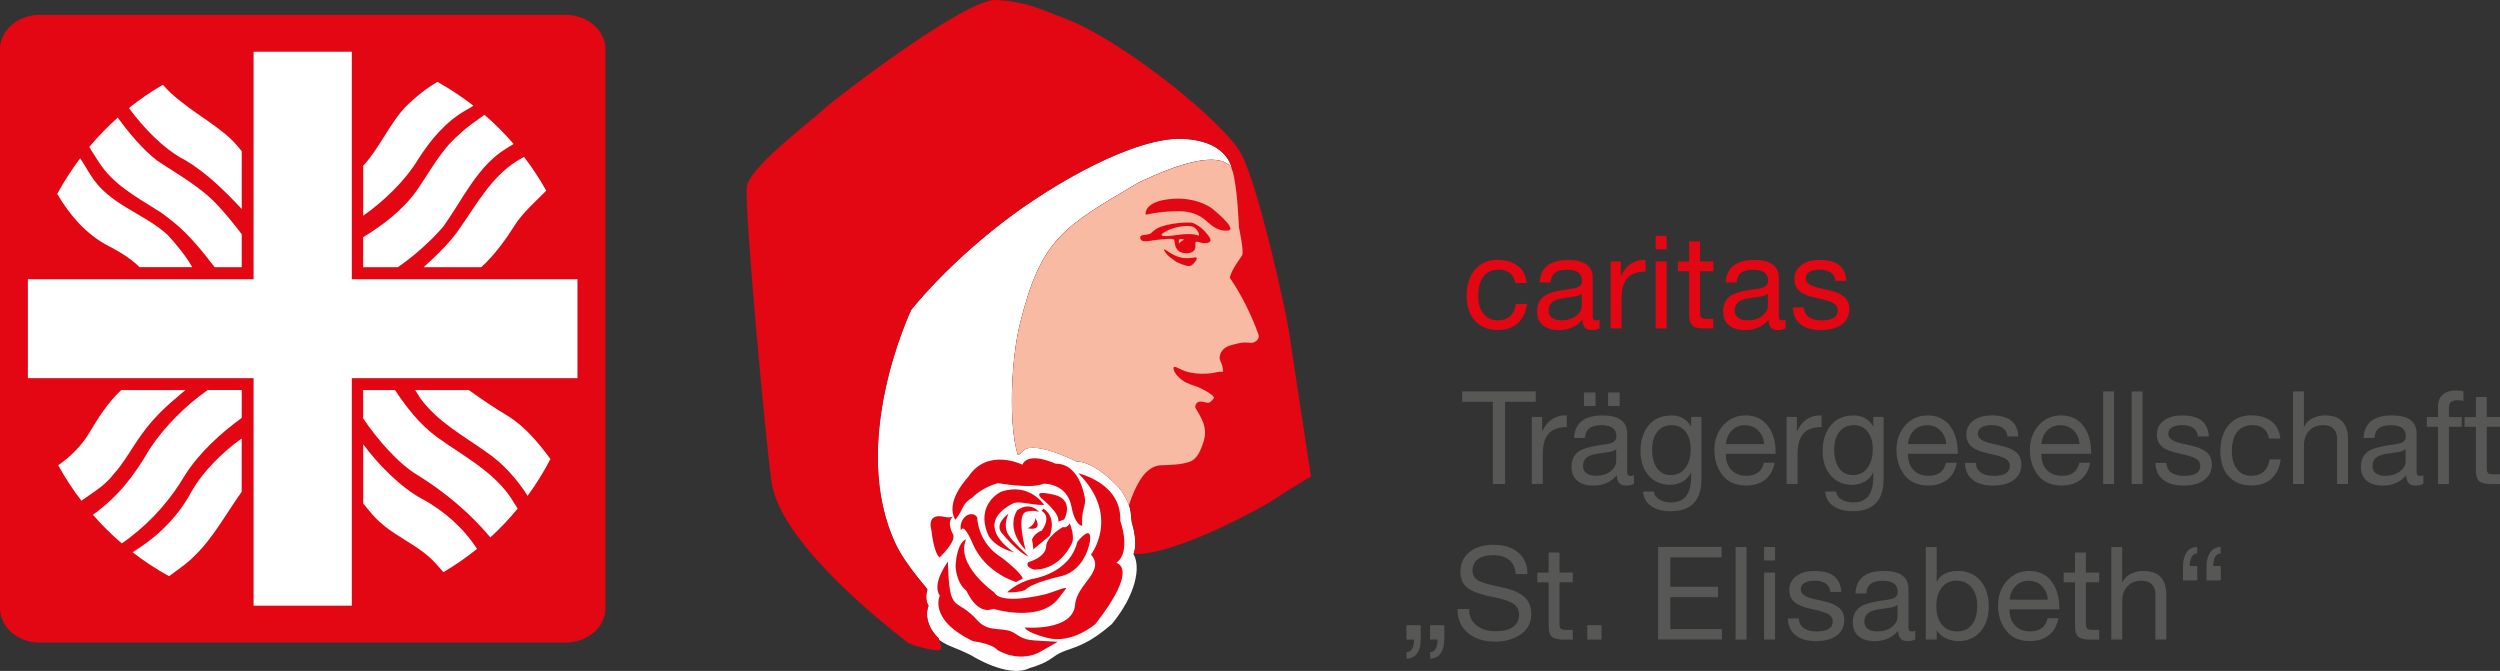 <svg width="272" height="73" viewBox="0 0 272 73" fill="none" xmlns="http://www.w3.org/2000/svg">
<rect x="0" y="0" width="272" height="73" fill="#333333" stroke="none"/>
<g clip-path="url(#clip0_2181_12)">
<path d="M61.53 69.91C63.928 69.91 65.868 68.237 65.868 66.172V5.353C65.868 3.289 63.928 1.616 61.53 1.616H4.338C1.94 1.616 0 3.289 0 5.353V66.172C0 68.237 1.94 69.91 4.338 69.91H61.53Z" fill="#E30613"/>
<path d="M62.828 30.381H38.277V5.629H27.591V30.381H3.034V41.145H27.591V65.897H38.277V41.145H62.828V30.381Z" fill="white"/>
<path d="M18.826 24.124C20.601 25.541 22.064 27.406 23.355 29.073H26.3V25.483C25.524 24.464 24.691 23.425 23.819 22.483C21.924 20.374 19.444 19.047 17.122 17.489C15.494 16.258 13.967 14.38 12.81 12.796C11.703 13.783 10.666 14.848 9.712 15.982C9.909 16.322 10.246 16.867 10.812 17.726C12.345 20.053 14.648 21.316 16.931 22.758C17.593 23.111 18.21 23.656 18.826 24.124Z" fill="white"/>
<path d="M20.919 29.073C20.264 27.887 19.132 26.528 18.248 25.566C15.538 23.105 11.818 22.29 9.808 18.97C9.242 18.04 8.917 17.508 8.726 17.22C7.804 18.444 6.965 19.739 6.227 21.098C7.613 23.444 9.401 25.541 11.894 26.81C13.789 27.778 14.794 28.676 15.188 29.067H20.919V29.073Z" fill="white"/>
<path d="M52.708 12.488C51.761 13.181 50.845 13.783 49.999 14.597C47.983 16.277 46.819 18.63 45.311 20.765C43.867 22.81 41.641 24.521 39.511 25.803V29.073H43.282C45.019 27.887 46.914 26.188 48.218 24.669C50.349 21.701 51.939 18.072 55.074 16.162C55.392 15.969 55.659 15.803 55.882 15.662C54.903 14.527 53.847 13.469 52.715 12.495L52.708 12.488Z" fill="white"/>
<path d="M59.876 49.921C58.522 48.126 57.167 46.446 55.227 45.235C53.859 44.44 52.358 43.395 51.004 42.44H45.178L45.699 43.286C47.594 45.901 50.387 47.382 52.899 49.177C54.699 50.376 56.276 52.158 57.402 53.947C58.324 52.684 59.157 51.351 59.883 49.953L59.87 49.915L59.876 49.921Z" fill="white"/>
<path d="M55.767 54.447C53.859 51.376 50.387 49.607 47.633 47.62C45.655 46.19 44.255 44.356 42.977 42.44H39.511V45.523C41.024 47.761 43.288 50.415 45.464 51.716C48.313 53.466 51.112 55.793 53.351 58.467C54.413 57.499 55.405 56.447 56.321 55.338C56.168 55.095 55.984 54.806 55.761 54.447H55.767Z" fill="white"/>
<path d="M22.586 42.44C20.118 44.196 17.943 46.357 16.27 48.87C14.642 51.716 12.822 54.062 10.151 55.973L10.119 56.024C11.086 57.133 12.136 58.165 13.249 59.121C13.49 58.96 13.77 58.762 14.101 58.505C16.632 56.569 18.63 54.248 20.143 51.671C21.67 49.267 23.991 47.152 26.3 45.465V42.433H22.586V42.44Z" fill="white"/>
<path d="M13.179 42.44C11.652 43.92 10.762 45.356 9.725 47.068C8.962 48.395 7.671 49.716 6.329 50.613C7.073 51.966 7.919 53.261 8.854 54.479L10.463 53.357C11.124 52.889 11.818 52.306 12.282 51.678C13.522 50.351 14.413 48.594 15.494 47.152C16.696 45.472 18.127 44.145 19.634 42.895C19.73 42.818 19.978 42.606 20.169 42.44H13.172H13.179Z" fill="white"/>
<path d="M26.3 47.697C24.15 49.242 22.064 51.306 20.798 53.55C19.52 55.928 17.586 57.999 15.22 59.563C14.883 59.787 14.629 59.954 14.432 60.089C15.678 61.057 17.001 61.928 18.394 62.691C18.699 62.461 19.107 62.153 19.673 61.749C22.643 59.614 24.227 56.409 26.294 53.505V47.697H26.3Z" fill="white"/>
<path d="M45.934 54.293C43.575 53.011 41.132 50.53 39.517 48.338V54.787C39.701 54.998 39.994 55.357 40.477 55.934C42.449 58.287 45.515 59.133 47.486 61.396C47.811 61.768 48.052 62.044 48.243 62.249C49.528 61.493 50.749 60.646 51.9 59.717C50.393 57.396 48.288 55.569 45.941 54.287L45.934 54.293Z" fill="white"/>
<path d="M47.588 8.905C47.003 9.264 45.985 9.853 44.351 11.398C42.576 13.078 41.298 16.13 39.517 18.034V23.47C41.775 21.88 44.071 19.675 45.47 17.373C46.825 15.226 48.529 13.2 50.698 11.988C51.048 11.796 51.309 11.636 51.506 11.501C50.272 10.539 48.962 9.674 47.588 8.911V8.905Z" fill="white"/>
<path d="M26.3 16.444C26.014 16.098 25.569 15.559 25.219 15.219C23.069 13.155 19.787 11.616 17.72 9.219C16.422 9.975 15.189 10.822 14.025 11.757C15.577 13.867 17.822 16.232 20.105 17.405C22.465 18.777 24.506 20.829 26.3 22.739V16.444Z" fill="white"/>
<path d="M57.014 17.059C56.779 17.187 56.505 17.354 56.174 17.559C53.465 19.277 51.837 22.245 50.094 24.739C49.083 26.271 47.531 27.778 46.087 29.073H52.358C53.84 27.74 55.182 25.823 55.977 24.547C56.83 23.181 58.273 21.919 59.431 20.745C58.712 19.457 57.898 18.226 57.008 17.059H57.014Z" fill="white"/>
<path d="M162.984 28.278C163.862 28.278 164.574 28.49 165.127 28.906C165.681 29.323 166.005 29.951 166.107 30.791H164.873C164.669 29.823 164.071 29.336 163.079 29.336C162.341 29.336 161.782 29.586 161.4 30.08C161.019 30.573 160.828 31.278 160.828 32.189C160.828 32.99 161.012 33.631 161.387 34.118C161.763 34.606 162.278 34.849 162.939 34.849C163.518 34.849 163.976 34.695 164.313 34.381C164.65 34.074 164.854 33.631 164.93 33.067H166.145C166.011 33.977 165.674 34.682 165.134 35.17C164.587 35.657 163.862 35.901 162.958 35.901C161.915 35.901 161.088 35.567 160.484 34.907C159.88 34.247 159.575 33.336 159.575 32.176C159.575 31.015 159.88 30.022 160.491 29.317C161.101 28.618 161.934 28.265 162.99 28.265L162.984 28.278Z" fill="#E30613"/>
<path d="M170.584 28.278C172.384 28.278 173.287 28.932 173.287 30.24V34.445C173.287 34.721 173.415 34.856 173.663 34.856C173.784 34.856 173.904 34.83 174.025 34.785V35.715C173.79 35.849 173.51 35.913 173.173 35.913C172.499 35.913 172.168 35.535 172.168 34.785C171.532 35.535 170.686 35.913 169.624 35.913C168.88 35.913 168.295 35.74 167.868 35.388C167.442 35.035 167.232 34.529 167.232 33.868C167.232 33.208 167.442 32.702 167.862 32.317C168.282 31.932 169.255 31.637 170.788 31.445C171.309 31.381 171.666 31.278 171.844 31.144C172.028 31.009 172.117 30.81 172.117 30.541C172.117 29.74 171.583 29.342 170.508 29.342C169.923 29.342 169.478 29.451 169.185 29.676C168.892 29.9 168.733 30.246 168.702 30.727H167.512C167.608 29.099 168.632 28.285 170.591 28.285L170.584 28.278ZM168.485 33.779C168.485 34.118 168.606 34.381 168.848 34.567C169.09 34.753 169.433 34.849 169.885 34.849C170.527 34.849 171.055 34.689 171.475 34.368C171.888 34.048 172.098 33.67 172.098 33.227V31.971C171.882 32.118 171.602 32.221 171.259 32.266L170.044 32.452C169.509 32.529 169.121 32.669 168.867 32.881C168.613 33.093 168.492 33.394 168.492 33.779H168.485Z" fill="#E30613"/>
<path d="M179.037 28.278V29.547C178.14 29.547 177.479 29.785 177.059 30.259C176.633 30.733 176.423 31.477 176.423 32.477V35.734H175.234V28.445H176.353V29.983H176.378C176.932 28.849 177.759 28.278 178.872 28.278H179.037Z" fill="#E30613"/>
<path d="M181.327 25.663V27.131H180.138V25.663H181.327ZM181.327 28.445V35.734H180.138V28.445H181.327Z" fill="#E30613"/>
<path d="M184.965 26.259V28.445H186.409V29.503H184.965V34.074C184.965 34.291 185.01 34.445 185.092 34.541C185.175 34.638 185.385 34.682 185.722 34.682H186.409V35.74H185.429C184.812 35.74 184.386 35.638 184.145 35.433C183.903 35.227 183.782 34.824 183.782 34.221V29.509H182.548V28.451H183.782V26.265H184.971L184.965 26.259Z" fill="#E30613"/>
<path d="M190.829 28.278C192.629 28.278 193.533 28.932 193.533 30.24V34.445C193.533 34.721 193.66 34.856 193.908 34.856C194.029 34.856 194.15 34.83 194.27 34.785V35.715C194.035 35.849 193.755 35.913 193.418 35.913C192.744 35.913 192.413 35.535 192.413 34.785C191.777 35.535 190.931 35.913 189.869 35.913C189.125 35.913 188.54 35.74 188.114 35.388C187.687 35.035 187.478 34.529 187.478 33.868C187.478 33.208 187.687 32.702 188.107 32.317C188.527 31.932 189.5 31.637 191.033 31.445C191.555 31.381 191.911 31.278 192.089 31.144C192.273 31.009 192.362 30.81 192.362 30.541C192.362 29.74 191.828 29.342 190.753 29.342C190.168 29.342 189.723 29.451 189.43 29.676C189.138 29.9 188.979 30.246 188.947 30.727H187.757C187.853 29.099 188.877 28.285 190.836 28.285L190.829 28.278ZM188.731 33.779C188.731 34.118 188.851 34.381 189.093 34.567C189.335 34.753 189.678 34.849 190.13 34.849C190.772 34.849 191.3 34.689 191.72 34.368C192.14 34.048 192.343 33.67 192.343 33.227V31.971C192.127 32.118 191.847 32.221 191.504 32.266L190.289 32.452C189.755 32.529 189.367 32.669 189.112 32.881C188.858 33.093 188.737 33.394 188.737 33.779H188.731Z" fill="#E30613"/>
<path d="M197.927 28.278C198.907 28.278 199.632 28.47 200.103 28.849C200.573 29.227 200.834 29.804 200.879 30.56H199.689V30.548C199.651 30.15 199.479 29.849 199.18 29.644C198.881 29.439 198.487 29.336 198.01 29.336C197.533 29.336 197.158 29.413 196.884 29.573C196.611 29.733 196.471 29.964 196.471 30.265C196.471 30.541 196.592 30.759 196.833 30.919C197.075 31.086 197.444 31.221 197.94 31.336L199.059 31.593C199.759 31.753 200.293 31.99 200.656 32.304C201.018 32.618 201.203 33.054 201.203 33.612C201.203 34.336 200.929 34.901 200.376 35.304C199.823 35.708 199.072 35.913 198.125 35.913C197.177 35.913 196.471 35.708 195.93 35.298C195.39 34.888 195.097 34.272 195.065 33.445H196.255C196.274 33.894 196.452 34.247 196.789 34.49C197.126 34.734 197.597 34.856 198.201 34.856C199.365 34.856 199.95 34.497 199.95 33.772C199.95 33.452 199.81 33.202 199.524 33.009C199.238 32.823 198.627 32.631 197.698 32.432C196.814 32.253 196.178 32.003 195.797 31.682C195.415 31.362 195.224 30.919 195.224 30.355C195.224 29.733 195.466 29.233 195.962 28.855C196.452 28.477 197.113 28.285 197.94 28.285L197.927 28.278Z" fill="#E30613"/>
<path d="M167.086 42.587V43.715H163.753V52.658H162.424V43.715H159.091V42.587H167.08H167.086Z" fill="#575756"/>
<path d="M170.47 45.196V46.466C169.573 46.466 168.911 46.703 168.492 47.177C168.066 47.652 167.856 48.395 167.856 49.395V52.652H166.666V45.363H167.786V46.902H167.811C168.364 45.767 169.191 45.196 170.304 45.196H170.47Z" fill="#575756"/>
<path d="M174.331 45.196C176.131 45.196 177.034 45.85 177.034 47.158V51.364C177.034 51.639 177.161 51.774 177.409 51.774C177.53 51.774 177.651 51.748 177.772 51.703V52.633C177.536 52.767 177.256 52.832 176.919 52.832C176.245 52.832 175.914 52.453 175.914 51.703C175.278 52.453 174.432 52.832 173.37 52.832C172.626 52.832 172.041 52.658 171.615 52.306C171.189 51.953 170.979 51.447 170.979 50.786C170.979 50.126 171.189 49.62 171.608 49.235C172.028 48.85 173.001 48.556 174.534 48.363C175.056 48.299 175.412 48.197 175.59 48.062C175.774 47.927 175.863 47.728 175.863 47.459C175.863 46.658 175.329 46.261 174.254 46.261C173.669 46.261 173.224 46.37 172.931 46.594C172.639 46.818 172.48 47.164 172.448 47.645H171.259C171.354 46.017 172.378 45.203 174.337 45.203L174.331 45.196ZM172.232 50.697C172.232 51.036 172.353 51.299 172.594 51.485C172.836 51.671 173.179 51.767 173.631 51.767C174.273 51.767 174.801 51.607 175.221 51.287C175.635 50.966 175.844 50.588 175.844 50.145V48.889C175.628 49.036 175.348 49.139 175.005 49.184L173.79 49.37C173.256 49.447 172.868 49.588 172.613 49.799C172.359 50.011 172.238 50.312 172.238 50.697H172.232ZM173.593 42.703V44.17H172.334V42.703H173.593ZM176.22 42.703V44.17H174.96V42.703H176.22Z" fill="#575756"/>
<path d="M181.817 45.196C182.803 45.196 183.528 45.6 183.986 46.408H183.998V45.363H185.118V52.107C185.118 54.447 184.005 55.62 181.772 55.62C180.869 55.62 180.15 55.428 179.616 55.037C179.082 54.646 178.802 54.127 178.764 53.479H179.953C179.972 53.825 180.157 54.114 180.513 54.332C180.869 54.55 181.308 54.665 181.829 54.665C183.273 54.665 183.998 53.736 183.998 51.87V51.421H183.973C183.788 51.825 183.489 52.146 183.082 52.389C182.675 52.626 182.224 52.748 181.721 52.748C180.742 52.748 179.959 52.408 179.368 51.735C178.783 51.056 178.484 50.165 178.484 49.056C178.484 47.947 178.783 46.978 179.374 46.273C179.966 45.562 180.78 45.209 181.817 45.209V45.196ZM179.75 48.908C179.75 49.761 179.928 50.44 180.284 50.94C180.64 51.44 181.143 51.69 181.798 51.69C182.453 51.69 182.974 51.434 183.362 50.915C183.757 50.395 183.947 49.716 183.947 48.87C183.947 48.088 183.763 47.459 183.4 46.978C183.038 46.498 182.529 46.261 181.874 46.261C181.219 46.261 180.678 46.504 180.309 46.985C179.934 47.472 179.75 48.113 179.75 48.908Z" fill="#575756"/>
<path d="M189.92 45.196C190.944 45.196 191.752 45.568 192.324 46.312C192.903 47.055 193.189 48.03 193.189 49.229V49.37H187.776V49.453C187.776 50.158 187.974 50.722 188.381 51.139C188.781 51.556 189.335 51.767 190.034 51.767C191.071 51.767 191.694 51.293 191.911 50.344H193.087C192.928 51.165 192.578 51.78 192.038 52.197C191.497 52.614 190.817 52.825 189.996 52.825C188.858 52.825 187.993 52.447 187.408 51.697C186.822 50.947 186.523 50.03 186.523 48.959C186.523 47.889 186.848 46.978 187.49 46.267C188.133 45.555 188.947 45.196 189.926 45.196H189.92ZM191.936 48.318C191.898 47.728 191.688 47.235 191.3 46.844C190.912 46.453 190.422 46.261 189.837 46.261C189.284 46.261 188.82 46.446 188.438 46.818C188.056 47.19 187.834 47.69 187.783 48.318H191.936Z" fill="#575756"/>
<path d="M198.188 45.196V46.466C197.291 46.466 196.63 46.703 196.21 47.177C195.79 47.652 195.574 48.395 195.574 49.395V52.652H194.385V45.363H195.504V46.902H195.53C196.077 45.767 196.91 45.196 198.023 45.196H198.188Z" fill="#575756"/>
<path d="M201.636 45.196C202.621 45.196 203.346 45.6 203.804 46.408H203.817V45.363H204.937V52.107C204.937 54.447 203.824 55.62 201.591 55.62C200.688 55.62 199.969 55.428 199.435 55.037C198.901 54.646 198.621 54.127 198.583 53.479H199.772C199.791 53.825 199.976 54.114 200.332 54.332C200.688 54.55 201.127 54.665 201.648 54.665C203.092 54.665 203.817 53.736 203.817 51.87V51.421H203.792C203.607 51.825 203.308 52.146 202.901 52.389C202.494 52.626 202.043 52.748 201.54 52.748C200.561 52.748 199.778 52.408 199.187 51.735C198.595 51.062 198.303 50.165 198.303 49.056C198.303 47.947 198.602 46.978 199.193 46.273C199.785 45.562 200.599 45.209 201.636 45.209V45.196ZM199.562 48.908C199.562 49.761 199.74 50.44 200.096 50.94C200.453 51.44 200.955 51.69 201.61 51.69C202.265 51.69 202.787 51.434 203.175 50.915C203.563 50.395 203.76 49.716 203.76 48.87C203.76 48.088 203.575 47.459 203.213 46.978C202.85 46.498 202.342 46.261 201.686 46.261C201.031 46.261 200.491 46.504 200.122 46.985C199.747 47.472 199.562 48.113 199.562 48.908Z" fill="#575756"/>
<path d="M209.732 45.196C210.756 45.196 211.564 45.568 212.137 46.312C212.715 47.055 213.002 48.03 213.002 49.229V49.37H207.589V49.453C207.589 50.158 207.786 50.722 208.193 51.139C208.594 51.556 209.147 51.767 209.847 51.767C210.884 51.767 211.507 51.293 211.723 50.344H212.9C212.741 51.165 212.391 51.78 211.85 52.197C211.31 52.614 210.629 52.825 209.809 52.825C208.67 52.825 207.805 52.447 207.22 51.697C206.635 50.947 206.336 50.03 206.336 48.959C206.336 47.889 206.66 46.978 207.303 46.267C207.945 45.555 208.759 45.196 209.739 45.196H209.732ZM211.749 48.318C211.71 47.728 211.501 47.235 211.113 46.844C210.725 46.453 210.235 46.261 209.65 46.261C209.096 46.261 208.632 46.446 208.25 46.818C207.869 47.19 207.646 47.69 207.595 48.318H211.749Z" fill="#575756"/>
<path d="M216.646 45.196C217.625 45.196 218.35 45.389 218.821 45.767C219.292 46.145 219.553 46.722 219.597 47.478H218.408V47.466C218.37 47.068 218.198 46.767 217.899 46.562C217.6 46.357 217.206 46.254 216.729 46.254C216.252 46.254 215.876 46.331 215.603 46.491C215.329 46.651 215.189 46.882 215.189 47.184C215.189 47.459 215.31 47.677 215.552 47.837C215.794 48.004 216.162 48.139 216.659 48.254L217.778 48.511C218.478 48.671 219.012 48.908 219.374 49.222C219.737 49.536 219.921 49.972 219.921 50.53C219.921 51.255 219.648 51.819 219.095 52.222C218.541 52.626 217.791 52.832 216.843 52.832C215.895 52.832 215.189 52.626 214.649 52.216C214.108 51.806 213.815 51.19 213.784 50.363H214.973C214.992 50.812 215.17 51.165 215.507 51.408C215.844 51.652 216.315 51.774 216.919 51.774C218.083 51.774 218.668 51.415 218.668 50.69C218.668 50.37 218.529 50.12 218.242 49.928C217.956 49.742 217.345 49.549 216.417 49.35C215.533 49.171 214.897 48.921 214.515 48.6C214.134 48.28 213.943 47.837 213.943 47.273C213.943 46.651 214.184 46.151 214.681 45.773C215.17 45.395 215.832 45.203 216.659 45.203L216.646 45.196Z" fill="#575756"/>
<path d="M224.247 45.196C225.271 45.196 226.078 45.568 226.651 46.312C227.23 47.055 227.516 48.03 227.516 49.229V49.37H222.103V49.453C222.103 50.158 222.3 50.722 222.707 51.139C223.108 51.556 223.661 51.767 224.361 51.767C225.398 51.767 226.021 51.293 226.237 50.344H227.414C227.255 51.165 226.905 51.78 226.365 52.197C225.824 52.614 225.143 52.825 224.323 52.825C223.184 52.825 222.319 52.447 221.734 51.697C221.149 50.947 220.85 50.03 220.85 48.959C220.85 47.889 221.174 46.978 221.817 46.267C222.459 45.555 223.273 45.196 224.253 45.196H224.247ZM226.256 48.318C226.218 47.728 226.008 47.235 225.62 46.844C225.232 46.453 224.743 46.261 224.157 46.261C223.604 46.261 223.14 46.446 222.758 46.818C222.377 47.19 222.154 47.69 222.103 48.318H226.256Z" fill="#575756"/>
<path d="M230.009 42.587V52.658H228.82V42.587H230.009Z" fill="#575756"/>
<path d="M233.113 42.587V52.658H231.924V42.587H233.113Z" fill="#575756"/>
<path d="M237.368 45.196C238.348 45.196 239.073 45.389 239.543 45.767C240.014 46.145 240.275 46.722 240.319 47.478H239.13V47.466C239.092 47.068 238.92 46.767 238.621 46.562C238.322 46.357 237.928 46.254 237.451 46.254C236.974 46.254 236.598 46.331 236.325 46.491C236.051 46.651 235.911 46.882 235.911 47.184C235.911 47.459 236.032 47.677 236.274 47.837C236.516 48.004 236.885 48.139 237.381 48.254L238.5 48.511C239.2 48.671 239.734 48.908 240.097 49.222C240.459 49.536 240.644 49.972 240.644 50.53C240.644 51.255 240.37 51.819 239.817 52.222C239.263 52.626 238.513 52.832 237.565 52.832C236.617 52.832 235.911 52.626 235.371 52.216C234.83 51.806 234.538 51.19 234.506 50.363H235.695C235.714 50.812 235.892 51.165 236.23 51.408C236.567 51.652 237.037 51.774 237.642 51.774C238.805 51.774 239.391 51.415 239.391 50.69C239.391 50.37 239.251 50.12 238.964 49.928C238.678 49.742 238.068 49.549 237.139 49.35C236.255 49.171 235.619 48.921 235.237 48.6C234.856 48.28 234.665 47.837 234.665 47.273C234.665 46.651 234.907 46.151 235.403 45.773C235.892 45.395 236.554 45.203 237.381 45.203L237.368 45.196Z" fill="#575756"/>
<path d="M244.981 45.196C245.859 45.196 246.571 45.408 247.125 45.825C247.678 46.241 248.002 46.87 248.104 47.709H246.87C246.667 46.741 246.069 46.254 245.077 46.254C244.339 46.254 243.779 46.504 243.397 46.998C243.016 47.491 242.825 48.197 242.825 49.107C242.825 49.908 243.009 50.549 243.385 51.036C243.76 51.524 244.275 51.767 244.937 51.767C245.515 51.767 245.973 51.614 246.31 51.299C246.648 50.992 246.851 50.549 246.927 49.985H248.142C248.009 50.895 247.672 51.601 247.131 52.088C246.584 52.575 245.859 52.819 244.956 52.819C243.913 52.819 243.086 52.485 242.482 51.825C241.877 51.165 241.572 50.254 241.572 49.094C241.572 47.934 241.877 46.94 242.488 46.235C243.099 45.536 243.932 45.184 244.988 45.184L244.981 45.196Z" fill="#575756"/>
<path d="M250.661 42.587V46.44H250.687C250.852 46.042 251.151 45.741 251.571 45.523C251.99 45.305 252.455 45.196 252.97 45.196C254.63 45.196 255.463 46.068 255.463 47.806V52.658H254.274V47.677C254.274 47.273 254.147 46.934 253.898 46.664C253.644 46.389 253.275 46.254 252.792 46.254C252.118 46.254 251.596 46.459 251.227 46.876C250.852 47.293 250.667 47.831 250.667 48.498V52.658H249.478V42.587H250.667H250.661Z" fill="#575756"/>
<path d="M260.221 45.196C262.021 45.196 262.924 45.85 262.924 47.158V51.364C262.924 51.639 263.051 51.774 263.299 51.774C263.42 51.774 263.541 51.748 263.662 51.703V52.633C263.426 52.767 263.146 52.832 262.809 52.832C262.135 52.832 261.804 52.453 261.804 51.703C261.168 52.453 260.322 52.832 259.26 52.832C258.516 52.832 257.931 52.658 257.505 52.306C257.079 51.953 256.869 51.447 256.869 50.786C256.869 50.126 257.079 49.62 257.498 49.235C257.918 48.85 258.891 48.556 260.424 48.363C260.946 48.299 261.302 48.197 261.48 48.062C261.664 47.927 261.753 47.728 261.753 47.459C261.753 46.658 261.219 46.261 260.144 46.261C259.559 46.261 259.114 46.37 258.821 46.594C258.529 46.818 258.37 47.164 258.338 47.645H257.149C257.244 46.017 258.268 45.203 260.227 45.203L260.221 45.196ZM258.122 50.697C258.122 51.036 258.242 51.299 258.484 51.485C258.726 51.671 259.069 51.767 259.521 51.767C260.163 51.767 260.691 51.607 261.111 51.287C261.531 50.966 261.734 50.588 261.734 50.145V48.889C261.518 49.036 261.238 49.139 260.895 49.184L259.68 49.37C259.146 49.447 258.758 49.588 258.503 49.799C258.249 50.011 258.128 50.312 258.128 50.697H258.122Z" fill="#575756"/>
<path d="M267.242 42.478C267.541 42.478 267.802 42.517 268.025 42.593V43.638C267.859 43.574 267.63 43.542 267.351 43.542C266.746 43.542 266.441 43.805 266.441 44.331V45.376H267.84V46.434H266.441V52.665H265.252V46.434H264.037V45.376H265.252V44.235C265.252 43.696 265.417 43.273 265.748 42.959C266.079 42.645 266.575 42.484 267.236 42.484L267.242 42.478Z" fill="#575756"/>
<path d="M270.562 43.183V45.369H272.006V46.427H270.562V50.998C270.562 51.216 270.607 51.37 270.69 51.466C270.772 51.562 270.982 51.607 271.319 51.607H272.006V52.665H271.027C270.41 52.665 269.984 52.562 269.742 52.357C269.5 52.152 269.379 51.748 269.379 51.145V46.434H268.146V45.376H269.379V43.19H270.569L270.562 43.183Z" fill="#575756"/>
<path d="M154.575 68.019V69.57C154.575 70.218 154.442 70.724 154.175 71.096C153.908 71.461 153.526 71.654 153.036 71.66V70.955C153.558 70.948 153.831 70.487 153.85 69.589H153.023V68.025H154.575V68.019ZM157.139 68.019V69.57C157.139 70.198 157.005 70.705 156.744 71.077C156.483 71.455 156.102 71.647 155.599 71.654V70.948C156.121 70.942 156.394 70.481 156.414 69.583H155.587V68.019H157.139Z" fill="#575756"/>
<path d="M162.507 59.274C163.632 59.274 164.529 59.556 165.191 60.121C165.852 60.685 166.183 61.467 166.183 62.461H164.924C164.777 61.089 163.95 60.403 162.449 60.403C161.731 60.403 161.177 60.55 160.789 60.845C160.401 61.14 160.211 61.569 160.211 62.121C160.211 62.467 160.357 62.775 160.643 63.038C160.929 63.3 161.858 63.595 163.416 63.91C164.491 64.127 165.286 64.461 165.814 64.916C166.342 65.371 166.603 66.006 166.603 66.814C166.603 67.756 166.221 68.487 165.458 69.013C164.695 69.538 163.772 69.807 162.704 69.814C161.444 69.814 160.44 69.493 159.695 68.859C158.951 68.224 158.576 67.359 158.576 66.256H159.835C159.842 67.038 160.115 67.634 160.656 68.051C161.19 68.468 161.89 68.679 162.748 68.679C163.562 68.679 164.186 68.519 164.625 68.205C165.063 67.891 165.28 67.435 165.28 66.846C165.28 66.358 165.07 65.967 164.644 65.685C164.218 65.397 163.492 65.153 162.468 64.961C161.006 64.672 160.039 64.313 159.581 63.89C159.117 63.467 158.888 62.909 158.888 62.211C158.888 61.319 159.218 60.602 159.88 60.069C160.541 59.531 161.419 59.268 162.513 59.268L162.507 59.274Z" fill="#575756"/>
<path d="M169.675 60.108V62.294H171.119V63.352H169.675V67.923C169.675 68.141 169.719 68.294 169.802 68.391C169.885 68.487 170.095 68.532 170.432 68.532H171.119V69.589H170.139C169.522 69.589 169.096 69.487 168.854 69.282C168.613 69.077 168.492 68.673 168.492 68.07V63.358H167.258V62.3H168.492V60.114H169.681L169.675 60.108Z" fill="#575756"/>
<path d="M174.248 68.019V69.583H172.696V68.019H174.248Z" fill="#575756"/>
<path d="M187.306 59.512V60.64H181.734V63.839H186.924V64.967H181.734V68.448H187.344V69.577H180.405V59.505H187.306V59.512Z" fill="#575756"/>
<path d="M190.022 59.512V69.583H188.832V59.512H190.022Z" fill="#575756"/>
<path d="M193.125 59.512V60.98H191.936V59.512H193.125ZM193.125 62.294V69.583H191.936V62.294H193.125Z" fill="#575756"/>
<path d="M197.38 62.121C198.36 62.121 199.085 62.313 199.556 62.691C200.026 63.07 200.287 63.647 200.332 64.403H199.142V64.39C199.104 63.993 198.932 63.691 198.633 63.486C198.335 63.281 197.94 63.179 197.463 63.179C196.986 63.179 196.611 63.255 196.337 63.416C196.064 63.576 195.924 63.807 195.924 64.108C195.924 64.384 196.045 64.602 196.286 64.762C196.528 64.929 196.897 65.063 197.393 65.179L198.513 65.435C199.212 65.596 199.747 65.833 200.109 66.147C200.472 66.461 200.656 66.897 200.656 67.455C200.656 68.179 200.383 68.743 199.829 69.147C199.276 69.551 198.525 69.756 197.578 69.756C196.63 69.756 195.924 69.551 195.383 69.141C194.843 68.73 194.55 68.115 194.518 67.288H195.708C195.727 67.737 195.905 68.089 196.242 68.333C196.579 68.576 197.05 68.698 197.654 68.698C198.818 68.698 199.403 68.339 199.403 67.615C199.403 67.294 199.263 67.044 198.977 66.852C198.691 66.666 198.08 66.474 197.152 66.275C196.267 66.096 195.631 65.846 195.25 65.525C194.868 65.204 194.677 64.762 194.677 64.198C194.677 63.576 194.919 63.076 195.415 62.698C195.905 62.32 196.566 62.127 197.393 62.127L197.38 62.121Z" fill="#575756"/>
<path d="M204.937 62.121C206.737 62.121 207.64 62.775 207.64 64.082V68.288C207.64 68.564 207.767 68.698 208.015 68.698C208.136 68.698 208.257 68.673 208.378 68.628V69.557C208.142 69.692 207.862 69.756 207.525 69.756C206.851 69.756 206.52 69.378 206.52 68.628C205.884 69.378 205.038 69.756 203.976 69.756C203.232 69.756 202.647 69.583 202.221 69.23C201.795 68.878 201.585 68.371 201.585 67.711C201.585 67.051 201.795 66.544 202.214 66.16C202.634 65.775 203.607 65.48 205.14 65.288C205.662 65.224 206.018 65.121 206.196 64.987C206.38 64.852 206.469 64.653 206.469 64.384C206.469 63.583 205.935 63.185 204.86 63.185C204.275 63.185 203.83 63.294 203.537 63.518C203.245 63.743 203.086 64.089 203.054 64.57H201.865C201.96 62.941 202.984 62.127 204.943 62.127L204.937 62.121ZM202.838 67.628C202.838 67.968 202.959 68.23 203.2 68.416C203.442 68.602 203.785 68.698 204.237 68.698C204.879 68.698 205.407 68.538 205.827 68.218C206.247 67.897 206.45 67.519 206.45 67.076V65.82C206.234 65.967 205.954 66.07 205.611 66.115L204.396 66.301C203.862 66.378 203.474 66.519 203.219 66.73C202.965 66.942 202.844 67.243 202.844 67.628H202.838Z" fill="#575756"/>
<path d="M210.712 59.512V63.275H210.737C211.119 62.505 211.888 62.121 213.046 62.121C214.051 62.121 214.859 62.473 215.469 63.179C216.074 63.884 216.379 64.807 216.379 65.954C216.379 67.102 216.08 68.012 215.476 68.705C214.871 69.403 214.076 69.75 213.078 69.75C212.633 69.75 212.194 69.66 211.761 69.474C211.335 69.288 210.992 69 210.737 68.609H210.712V69.583H209.522V59.512H210.712ZM210.674 65.929C210.674 66.775 210.871 67.448 211.265 67.948C211.66 68.448 212.226 68.698 212.951 68.698C213.638 68.698 214.172 68.448 214.553 67.955C214.935 67.461 215.12 66.769 215.12 65.871C215.12 65.07 214.916 64.422 214.509 63.922C214.102 63.422 213.555 63.172 212.868 63.172C212.181 63.172 211.66 63.422 211.265 63.922C210.871 64.422 210.674 65.089 210.674 65.922V65.929Z" fill="#575756"/>
<path d="M220.787 62.121C221.811 62.121 222.618 62.493 223.191 63.236C223.77 63.98 224.056 64.954 224.056 66.153V66.294H218.643V66.378C218.643 67.083 218.84 67.647 219.247 68.064C219.648 68.48 220.201 68.692 220.901 68.692C221.938 68.692 222.561 68.218 222.777 67.269H223.954C223.795 68.089 223.445 68.705 222.905 69.121C222.364 69.538 221.683 69.75 220.863 69.75C219.724 69.75 218.859 69.371 218.274 68.621C217.689 67.871 217.39 66.955 217.39 65.884C217.39 64.813 217.715 63.903 218.357 63.191C218.999 62.48 219.813 62.121 220.793 62.121H220.787ZM222.803 65.243C222.765 64.653 222.555 64.159 222.167 63.768C221.779 63.377 221.289 63.185 220.704 63.185C220.151 63.185 219.686 63.371 219.305 63.743C218.923 64.115 218.7 64.615 218.649 65.243H222.803Z" fill="#575756"/>
<path d="M226.943 60.108V62.294H228.387V63.352H226.943V67.923C226.943 68.141 226.988 68.294 227.071 68.391C227.153 68.487 227.363 68.532 227.7 68.532H228.387V69.589H227.408C226.791 69.589 226.364 69.487 226.123 69.282C225.881 69.077 225.76 68.673 225.76 68.07V63.358H224.526V62.3H225.76V60.114H226.95L226.943 60.108Z" fill="#575756"/>
<path d="M230.893 59.512V63.364H230.918C231.084 62.967 231.383 62.666 231.803 62.448C232.222 62.23 232.687 62.121 233.202 62.121C234.862 62.121 235.695 62.993 235.695 64.73V69.583H234.506V64.602C234.506 64.198 234.378 63.858 234.13 63.589C233.876 63.313 233.507 63.179 233.024 63.179C232.349 63.179 231.828 63.384 231.459 63.8C231.084 64.217 230.899 64.756 230.899 65.422V69.583H229.71V59.512H230.899H230.893Z" fill="#575756"/>
<path d="M239.047 60.217C238.545 60.23 238.271 60.685 238.233 61.582H239.06V63.147H237.508V61.653C237.508 61.005 237.641 60.486 237.902 60.101C238.163 59.717 238.545 59.518 239.047 59.512V60.217ZM241.61 60.217C241.089 60.217 240.815 60.672 240.796 61.582H241.623V63.147H240.071V61.595C240.071 60.986 240.205 60.486 240.472 60.101C240.739 59.717 241.114 59.518 241.61 59.512V60.217Z" fill="#575756"/>
<path d="M123.327 60.281C123.766 59.076 123.314 57.415 123.136 56.864C123.117 56.652 123.092 56.441 123.06 56.236C123.028 55.389 122.786 54.678 122.417 54.088C122.189 53.633 121.909 53.216 121.552 52.857C118.722 49.966 117.126 50.216 117.126 50.216C117.126 50.216 112.196 47.69 111.166 49.177C111.096 49.242 111.026 49.312 110.975 49.395C110.899 49.434 110.816 49.459 110.727 49.466C109.71 46.151 110.002 39.119 110.963 35.24C113.271 25.932 115.688 24.695 123.861 19.873C132.117 15.899 133.707 17.707 134.012 18.412C134.025 18.412 134.038 18.412 134.044 18.412C133.885 17.655 133.058 15.315 128.727 15.104C123.556 14.854 114.658 19.873 108.997 24.252C102.63 29.182 99.126 33.721 99.126 33.721C99.126 33.721 92.174 48.267 97.504 59.332C98.121 60.608 99.438 62.409 100.888 64.108C100.716 64.743 100.678 65.403 101.015 65.897C101.015 65.897 100.214 67.576 102.128 69.481C102.147 69.525 102.16 69.57 102.173 69.621C103.235 70.378 103.833 70.378 105.683 71.308C105.683 71.308 109.703 73.865 112.031 72.68C112.031 72.68 113.22 72.372 114.079 71.84C114.938 71.314 114.88 71.173 116.07 70.743C117.215 70.327 118.55 70 120.974 67.891C123.588 64.698 124.148 61.685 123.314 60.275" fill="white"/>
<path d="M142.637 51.851C142.637 51.851 140.544 38.209 140.245 36.099C139.947 33.99 136.957 20.412 135.094 16.835C133.236 13.258 122.125 4.449 116.114 2.109C112.89 0.853 111.535 0.173 108.329 -5.09201e-07C105.117 -0.173 91.061 10.559 89.579 11.918C87.932 13.424 81.552 18.207 81.253 20.316C80.954 22.425 83.295 47.985 83.944 52.453C84.815 58.447 94.209 66.39 98.751 69.904C99.158 70.218 102.052 70.987 102.325 70.673C102.465 70.513 102.351 70.07 102.147 69.481C100.226 67.576 101.034 65.897 101.034 65.897C100.703 65.397 100.735 64.743 100.907 64.108C99.457 62.409 98.14 60.608 97.523 59.332C92.193 48.267 99.145 33.721 99.145 33.721C99.145 33.721 102.643 29.182 109.016 24.252C114.677 19.867 123.575 14.854 128.746 15.104C133.917 15.354 134.095 18.643 134.095 18.643C134.095 18.643 133.771 15.104 123.88 19.867C115.701 24.695 113.29 25.925 110.982 35.234C110.021 39.112 109.729 46.145 110.746 49.459C110.835 49.447 110.918 49.427 110.994 49.389C111.051 49.306 111.115 49.229 111.185 49.171C112.215 47.684 117.145 50.209 117.145 50.209C117.145 50.209 118.735 49.959 121.571 52.851C121.921 53.21 122.208 53.627 122.437 54.082C122.805 54.665 123.047 55.377 123.079 56.229C123.111 56.434 123.136 56.646 123.155 56.858C123.327 57.403 123.785 59.063 123.346 60.275C127.875 60.486 137.765 54.953 138.77 54.248C140.29 53.184 142.65 51.838 142.65 51.838" fill="#E30613"/>
<path d="M136.111 37.305C136.455 37.337 137.116 36.933 136.919 36.388C136.169 34.304 135.119 32.144 133.828 30.259C133.809 30.227 133.803 30.189 133.809 30.157C134.082 29.156 134.986 28.092 135.157 27.733C135.348 27.342 134.795 24.714 134.795 24.714C134.795 24.714 134.642 20.297 134.076 18.514C134.089 18.604 134.095 18.655 134.095 18.655C134.095 18.655 133.771 15.117 123.88 19.88C123.88 19.88 123.874 19.88 123.868 19.88C115.695 24.701 113.278 25.938 110.969 35.247C110.008 39.125 109.716 46.158 110.734 49.472C110.823 49.459 110.905 49.44 110.982 49.402C111.039 49.318 111.102 49.242 111.172 49.184C112.158 47.767 116.7 50.011 117.1 50.209C117.119 50.222 117.132 50.222 117.158 50.222C117.38 50.203 118.938 50.197 121.553 52.87C121.902 53.229 122.189 53.646 122.418 54.101C122.589 54.37 122.723 54.665 122.831 54.992C123.13 53.947 123.658 52.774 124.243 51.928C124.714 51.255 125.451 50.658 126.266 50.626C127.302 50.581 128.441 50.581 129.414 50.248C130.285 49.947 130.654 48.927 130.921 48.139C131.494 46.44 130.61 45.369 130.05 44.344C130.018 44.068 130.139 43.863 130.368 43.741C130.61 43.664 130.762 43.664 131.354 43.824C131.659 43.908 132.085 43.337 132.085 43.279C132.085 43.215 131.971 42.876 130.451 42.158C130.088 41.984 129.7 41.933 129.039 41.613C128.282 41.247 127.779 40.548 127.703 40.234C127.62 39.875 127.722 39.792 128.364 40.132C129.776 40.882 131.716 40.677 132.403 40.491C132.868 40.369 133.065 40.51 133.065 40.407C133.065 39.593 132.645 39.241 132.696 38.862C132.747 38.465 132.957 37.785 134.051 37.523C135.049 37.285 135.138 37.208 136.105 37.305H136.111Z" fill="#F8BAA2"/>
<path d="M121.883 56.684C122.08 52.556 117.323 51.498 117.323 51.498C121.966 56.139 118.697 60.339 118.697 60.339C120.306 62.159 117.151 63.531 116.973 65.781C116.738 68.718 111.509 68.269 111.509 68.269C111.509 68.269 111.452 68.743 113.926 69.397C116.636 70.115 119.18 67.891 119.18 67.891C124.058 61.659 121.438 61.243 121.438 61.243C123.136 60.069 121.889 56.691 121.889 56.691M118.054 54.338C118.054 54.338 117.609 50.434 114.842 50.447C114.842 50.447 111.891 49.062 111.236 50.556C111.236 50.556 107.439 48.664 105.346 51.889C105.346 51.889 103.057 54.255 103.756 56.165C103.743 56.172 103.731 56.184 103.718 56.191C103.737 56.184 103.743 56.178 103.756 56.165C103.807 56.3 103.871 56.428 103.947 56.556C104.914 55.325 104.564 54.889 105.823 54.107C105.823 54.107 106.707 53.107 108.571 52.562C108.571 52.562 112.285 53.229 113.519 52.626C113.519 52.626 116.082 52.511 116.579 55.133C116.967 57.191 117.73 57.217 117.73 57.217C117.692 55.191 118.048 55.486 118.061 54.325M103.712 56.197C103.553 56.268 103.241 56.345 102.694 56.229C102.694 56.229 100.78 55.665 101.352 57.774C101.352 57.774 101.562 60.05 102.223 60.653C102.223 60.653 104.081 58.903 103.693 58.146C103.693 58.146 102.898 56.781 103.712 56.191M115.192 65.076L116.013 63.986C115.764 63.871 114.518 64.467 113.64 64.679C113.64 64.679 108.933 65.871 108.17 64.454C108.17 64.454 103.909 61.467 105.105 58.685C105.105 58.685 104.131 58.871 103.966 61.589C103.966 61.589 103.985 63.371 105.162 64.288C105.162 64.288 106.281 66.98 108.068 66.237C108.068 66.237 113.131 67.801 115.186 65.076M117.215 58.954C116.362 62.441 112.343 62.98 112.343 62.98C110.613 63.39 109.576 64.448 109.576 64.448C110.816 64.493 111.548 64.192 111.548 64.192C112.203 63.384 115.574 62.659 115.574 62.659C118.194 61.897 118.588 58.871 118.588 58.871C118.824 56.883 117.215 58.954 117.215 58.954ZM115.631 57.345C113.831 58.428 113.831 59.364 113.831 59.364C113.831 60.659 111.897 61.153 111.897 61.153C111.446 61.691 112.502 61.973 112.502 61.973C115.523 61.999 116.687 58.941 116.687 58.941C116.89 58.133 116.394 56.947 116.394 56.947C116.038 57.537 115.631 57.338 115.631 57.338M113.348 54.255C113.348 54.255 115.357 55.832 115.141 56.755L115.784 56.511C115.784 56.511 116.833 54.659 115.052 53.934C115.052 53.934 112.133 53.082 113.348 54.255ZM107.496 58.165C107.496 58.165 108.011 59.467 110.352 60.108C110.352 60.108 105.639 57.217 110.142 54.806C110.861 54.421 112.069 54.966 113.602 54.941C113.602 54.941 112.025 52.441 108.908 53.505C108.908 53.505 106.09 54.812 107.496 58.159M110.549 63.326L111.274 62.948C111.102 62.275 108.997 60.678 108.997 60.678C106.338 59.069 106.319 56.293 106.319 56.293C105.893 55.646 105.181 56.082 105.181 56.082C104.284 56.723 104.545 57.717 104.545 57.717C104.882 56.781 105.861 59.223 105.861 59.223C107.254 62.384 110.555 63.326 110.555 63.326M111.916 60.55C111.916 60.55 109.945 58.672 109.805 58.306C109.805 58.306 109.016 57.492 109.722 55.889C109.722 55.889 108.024 57.069 109.105 58.12C109.105 58.12 110.772 60.14 111.91 60.55M111.808 57.479C113.615 57.806 112.629 56.351 112.629 56.351C112.673 57.114 111.808 57.479 111.808 57.479ZM111.586 59.851C111.586 59.851 110.53 56.056 111.618 55.697C111.618 55.697 112.355 55.434 113.03 55.697C113.03 55.697 112.158 54.492 110.676 55.511C110.676 55.511 109.277 57.428 111.586 59.851ZM112.279 58.697C112.279 58.697 112.483 59.685 112.387 59.781C112.298 59.883 113.602 58.794 114.213 58.281C114.213 58.281 115.046 56.345 113.538 55.345L113.309 55.582C113.309 55.582 114.48 56.075 113.354 57.723C113.354 57.723 112.565 57.98 112.279 58.697ZM102.255 64.807C102.255 64.807 100.939 67.416 105.9 69.775C105.9 69.775 107.852 69.974 108.539 70.731C108.539 70.731 110.67 72.103 112.985 71.019L115.09 69.827C111.942 69.628 111.688 69.782 110.454 68.936C109.226 68.089 107.623 68.936 106.364 67.519C103.941 64.794 103.298 67.07 103.133 61.108C103.133 61.108 101.32 63.506 102.249 64.801" fill="#E30613"/>
<path d="M133.726 25.06C134.502 24.771 131.831 22.656 131.831 22.656C131.831 22.656 129.827 21.104 126.482 21.784C125.718 21.938 124.586 22.38 124.643 23.361C125.795 23.111 127.06 22.957 128.364 22.976C129.401 22.989 130.45 23.31 131.22 24.009C131.926 24.65 132.664 25.246 133.732 25.06" fill="#E30613"/>
<path d="M126.831 27.195C126.533 26.996 126.672 27.284 126.781 27.445C127.086 27.893 127.334 28.015 127.957 28.47C128.084 28.56 129.077 28.996 129.433 28.951C129.789 28.906 130.355 28.131 130.177 28.035C129.999 27.938 129.719 28.124 128.924 28.086C128.193 28.047 127.684 27.759 126.831 27.207V27.195Z" fill="#E30613"/>
<path d="M130.749 26.432C130.749 26.432 132.206 26.643 131.519 25.701C130.832 24.752 130.082 24.374 129.776 24.252C129.471 24.137 127.08 24.227 125.896 24.848C125.896 24.848 125.375 25.188 125.267 25.336C125.159 25.483 124.822 25.521 124.567 25.547C124.313 25.573 124.007 25.637 124.058 25.887C124.109 26.137 124.275 26.233 124.491 26.252C124.866 26.284 125.229 26.163 126.132 26.066C127.035 25.97 127.69 25.919 127.76 26.111C127.83 26.304 127.76 27.047 128.352 27.381C128.784 27.624 129.547 27.624 129.853 27.31C130.056 27.105 130.075 26.99 130.063 26.72C129.973 26.086 130.253 26.316 130.756 26.419L130.749 26.432ZM128.294 26.509C128.294 26.509 128.161 26.201 128.326 26.041C128.466 25.9 128.822 26.086 128.822 26.086C128.822 26.086 128.428 26.252 128.294 26.509ZM130.304 25.611C129.573 25.303 127.976 25.579 127.512 25.643C127.048 25.707 125.687 25.81 126.812 25.188C127.938 24.566 129.242 24.509 129.744 24.656C130.247 24.803 130.711 25.784 130.304 25.611Z" fill="#E30613"/>
</g>
<defs>
<clipPath id="clip0_2181_12">
<rect width="272" height="73" fill="white"/>
</clipPath>
</defs>
</svg>
